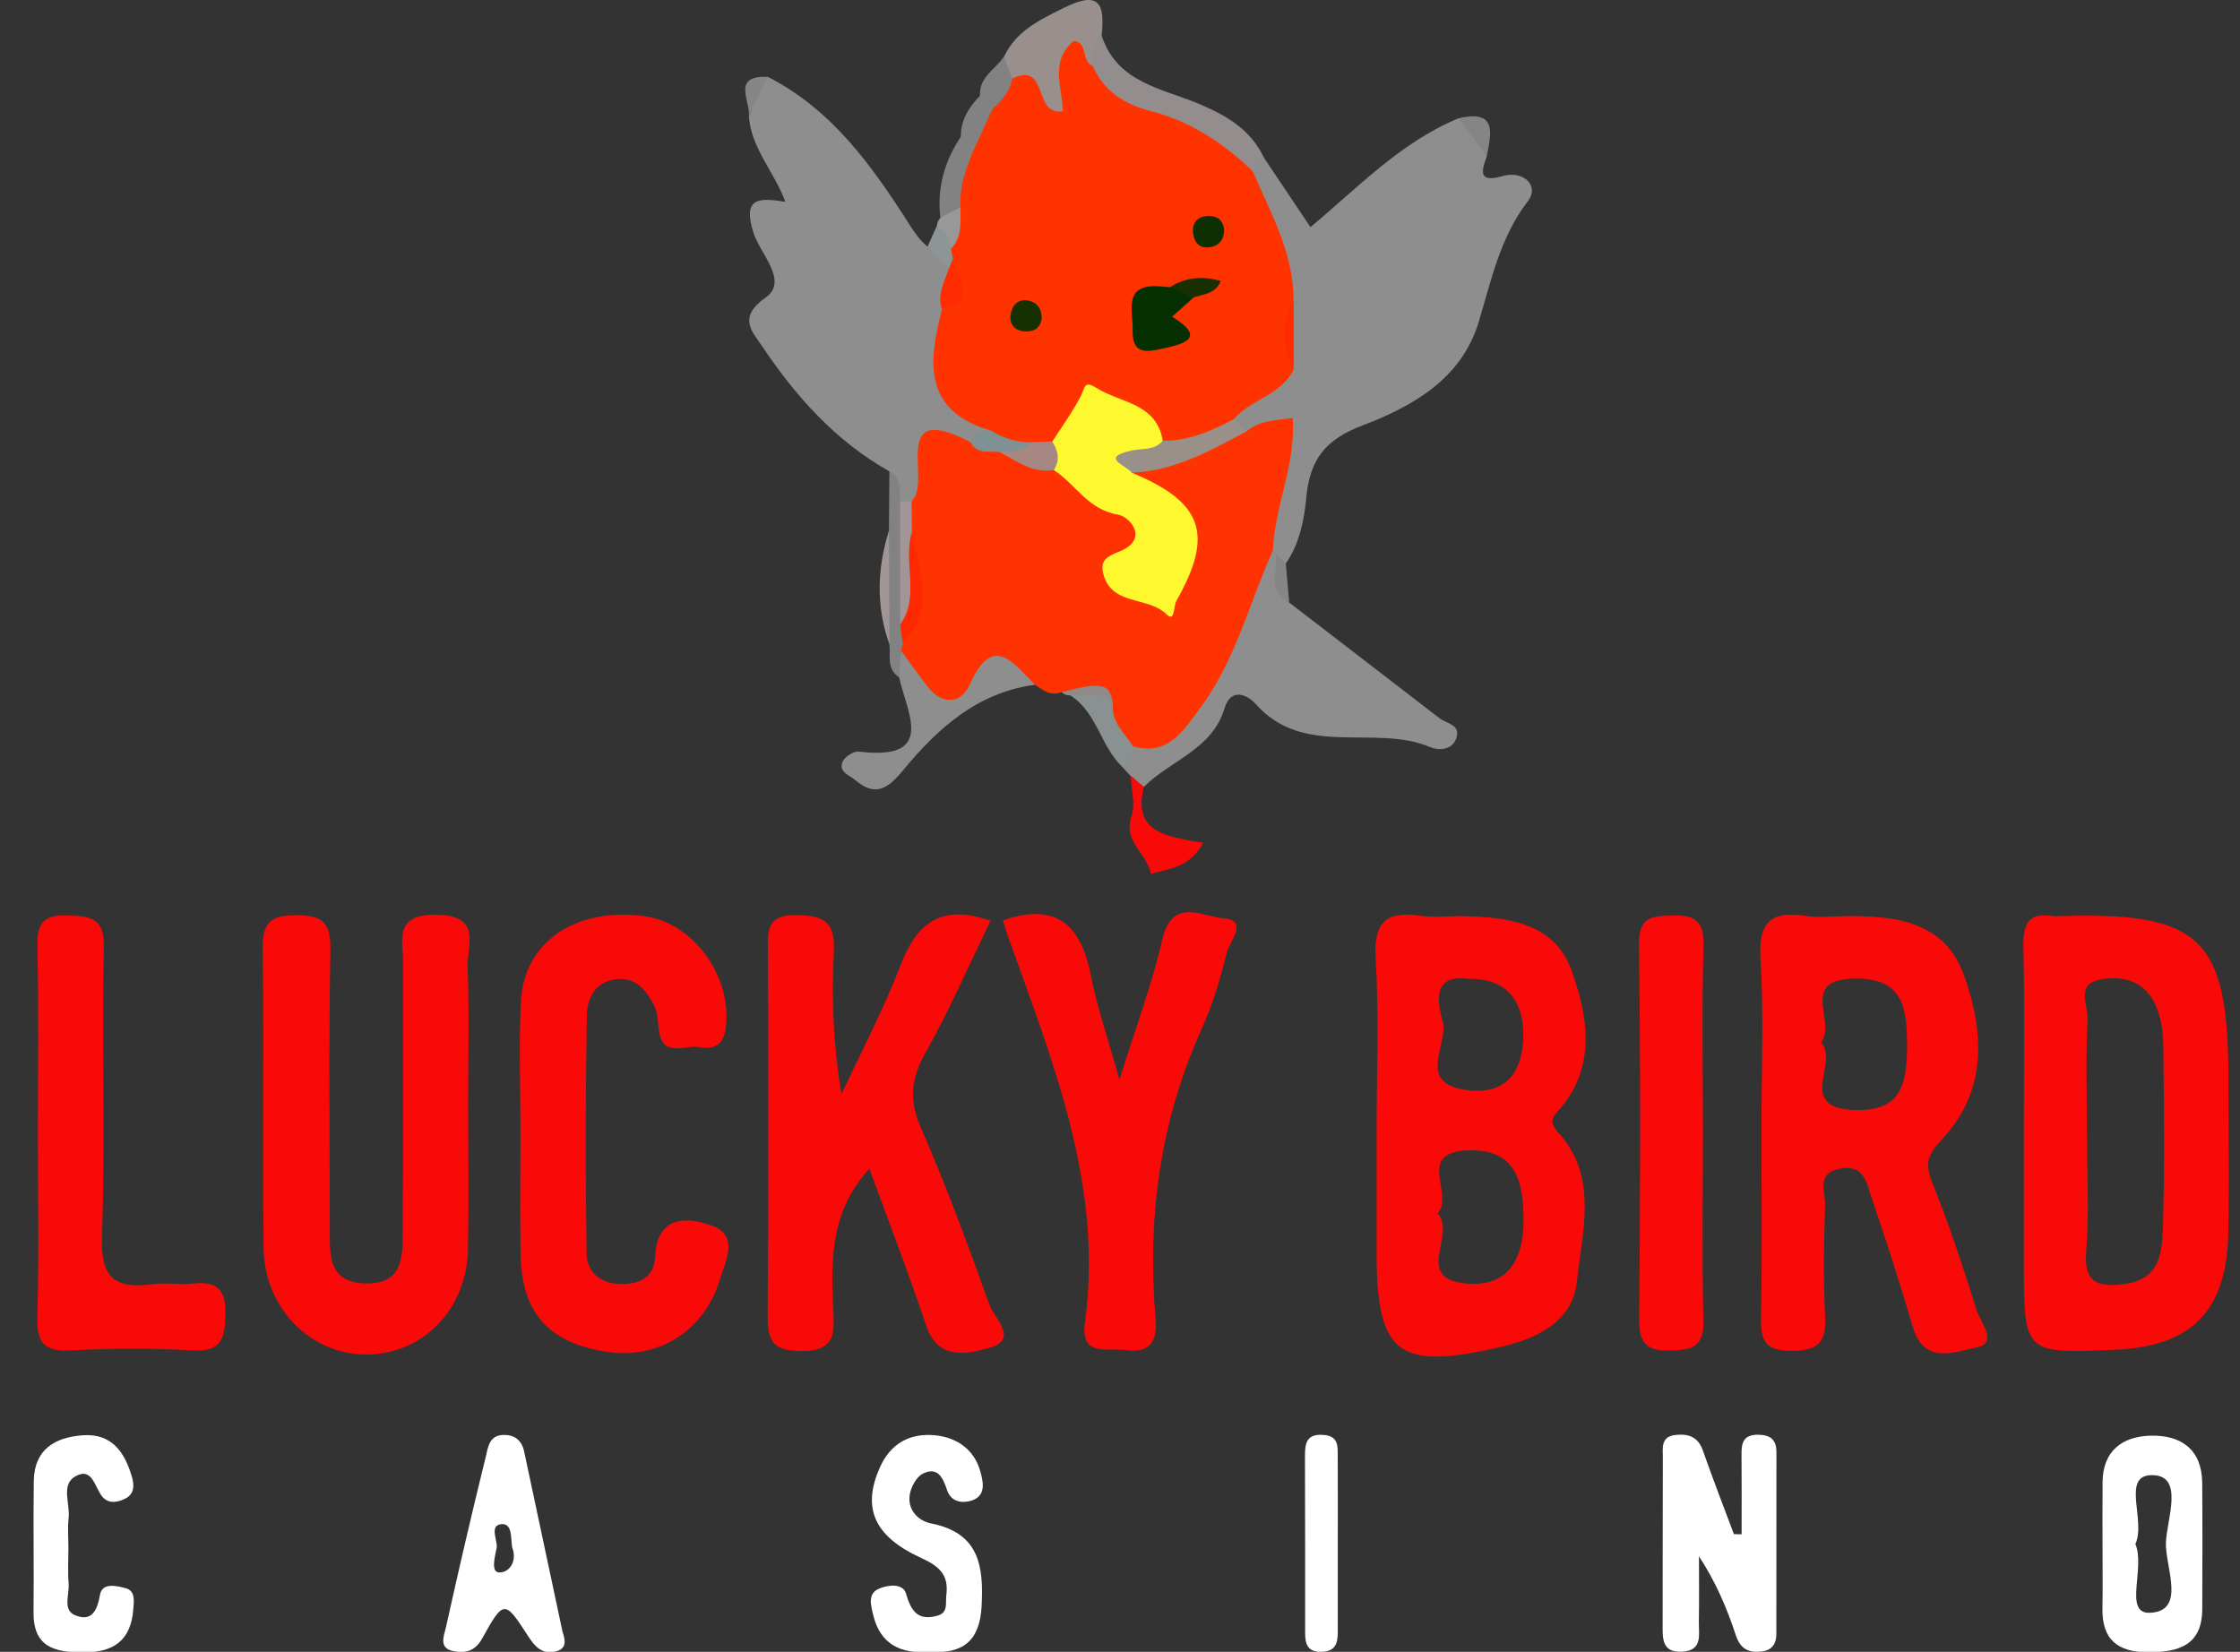 <?xml version="1.0" encoding="utf-8"?>
<!-- Generator: Adobe Illustrator 16.0.0, SVG Export Plug-In . SVG Version: 6.00 Build 0)  -->
<!DOCTYPE svg PUBLIC "-//W3C//DTD SVG 1.1//EN" "http://www.w3.org/Graphics/SVG/1.1/DTD/svg11.dtd">
<svg version="1.1" id="Layer_1" xmlns="http://www.w3.org/2000/svg" xmlns:xlink="http://www.w3.org/1999/xlink" x="0px" y="0px"
	 width="200px" height="147.503px" viewBox="0 0 200 147.503" enable-background="new 0 0 200 147.503" xml:space="preserve">
<rect x="0" y="0" width="200" height="147.503" fill="#333333" stroke="none"/>
<g>
	<path fill-rule="evenodd" clip-rule="evenodd" fill="#FE3301" d="M94.783,61.806c-0.951,0.373-1.652-0.154-2.36-0.657
		c-1.875-0.436-3.429-1.717-5.457,0.653c-2.36,2.758-4.363,1.577-6.918-3.531c-0.042-0.425,0.007-0.838,0.141-1.243
		c1.378-3.015,0.835-6.128,0.462-9.23c-0.163-1.251,0.277-2.508-0.049-3.763c-0.082-0.906,0.135-1.781,0.265-2.657
		c0.708-4.761,1.199-5.012,5.65-3.016c0.947,0.519,1.96,0.887,2.985,1.22c1.591,0.6,3.235,1.049,4.812,1.69
		c2.027,0.989,3.557,2.701,5.549,3.763c1.42,0.756,2.61,2.173,1.701,3.655c-2.125,3.457,0.652,3.954,2.637,5.055
		c2.271-6.053,2.272-6.053-2.641-10.328c-0.5-0.436-0.662-0.951-0.396-1.579c3.066-1.994,6.776-2.554,9.887-4.456
		c1.499-0.641,3.151-1.794,4.619-0.574c1.62,1.346,0.808,3.24,0.379,5.014c-0.561,2.318-1.171,4.637-1.446,7.017
		c-1.624,5.267-3.563,10.404-6.718,14.978c-1.634,2.366-3.416,4.631-6.873,3.593c-1.407-0.849-1.852-2.313-2.371-3.728
		C98.11,61.504,96.42,61.709,94.783,61.806z"/>
	<path fill-rule="evenodd" clip-rule="evenodd" fill="#F90908" d="M41.798,98.488c0,4.367,0.073,8.736-0.019,13.101
		c-0.111,5.305-3.961,9.272-8.924,9.367c-5.02,0.096-9.252-4.075-9.318-9.501c-0.107-8.883,0.053-17.77-0.083-26.652
		c-0.036-2.367,0.631-3.083,3.009-3.074c2.337,0.009,3.079,0.641,3.036,3.048c-0.147,8.279-0.067,16.563-0.049,24.845
		c0.005,2.267-0.235,4.845,3.06,4.984c3.671,0.156,3.434-2.67,3.451-5.058c0.053-7.83-0.004-15.661,0.036-23.491
		c0.01-2.042-0.93-4.437,2.991-4.372c4.092,0.067,2.699,2.721,2.766,4.607C41.898,90.353,41.799,94.422,41.798,98.488z"/>
	<path fill-rule="evenodd" clip-rule="evenodd" fill="#F90908" d="M77.624,104.368c-3.531,3.845-3.414,8.153-3.238,12.485
		c0.08,1.97,0.396,3.786-2.8,3.798c-2.894,0.01-3.063-1.221-3.044-3.489c0.086-10.692,0.057-21.385,0.021-32.076
		c-0.006-1.897-0.218-3.436,2.644-3.372c2.542,0.057,3.369,0.737,3.241,3.303c-0.207,4.14-0.056,8.297,0.688,12.685
		c1.764-3.799,3.74-7.518,5.232-11.421c1.438-3.764,3.559-5.646,8.072-4.056c-1.882,3.875-3.636,7.9-5.769,11.714
		c-1.282,2.289-1.575,4.187-0.478,6.69c2.276,5.195,4.227,10.54,6.153,15.879c0.441,1.223,2.699,3.126-0.062,3.87
		c-1.83,0.493-4.519,1.186-5.583-1.987C81.143,113.74,79.372,109.162,77.624,104.368z"/>
	<path fill-rule="evenodd" clip-rule="evenodd" fill="#8E8E8E" d="M113.65,49.144c0.166-3.984,2.078-7.712,1.765-11.82
		c-1.485,0.215-2.966,0.213-4.157,1.22c-0.833,0.433-1.173-0.066-1.42-0.746c0.231-2.924,3.936-3.123,4.52-5.77
		c0.219-1.714,0.137-3.43,0.071-5.145c-0.063-4.133-2.807-7.57-3.025-11.662c0.216-0.707,0.552-1.268,1.427-1.169
		c1.374,2.052,2.749,4.104,4.172,6.23c4.252-3.536,8.045-7.574,13.216-9.715c2.227,0.107,2.1,1.959,2.526,3.403
		c-0.493,1.347-0.746,2.376,1.399,1.758c1.907-0.55,3.313,0.875,2.292,2.208c-2.523,3.295-3.279,7.077-4.421,10.852
		c-1.524,5.045-5.918,7.516-10.354,9.199c-3.322,1.26-4.696,3.027-5.019,6.385c-0.194,2.026-0.592,4.159-1.836,5.943
		c-0.393-0.095-0.715-0.299-0.97-0.613C113.773,49.517,113.712,49.33,113.65,49.144z"/>
	<path fill-rule="evenodd" clip-rule="evenodd" fill="#8E8E8E" d="M86.641,39.481c-7.368-3.86-3.349,3.652-5.248,5.253
		c-0.315,0.329-0.689,0.419-1.12,0.271c-0.711-0.845,0.064-2.132-0.866-2.913c-4.796-2.702-8.359-6.69-11.365-11.183
		c-0.868-1.297-2.221-2.553,0.323-4.345c2.068-1.457-0.48-3.884-1.077-5.733c-1.001-3.103,0.325-3.236,2.835-2.801
		c-0.98-2.691-3.076-4.796-3.259-7.671c0.715-1.092-0.033-2.893,1.691-3.497c5.726,2.921,9.301,7.942,12.62,13.152
		c0.491,0.772,0.958,1.448,1.645,2.008c1.595-0.494,1.933,0.748,2.441,1.759c0.269,1.328-0.153,2.633-0.133,3.952
		c-1.576,4.43-0.046,7.794,3.588,10.44C88.395,39.198,87.508,39.325,86.641,39.481z"/>
	<path fill-rule="evenodd" clip-rule="evenodd" fill="#F90908" d="M46.472,101.149c0.002-3.915-0.155-7.837,0.041-11.742
		c0.268-5.33,4.924-8.428,11.058-7.587c4.4,0.603,7.796,5.428,7.232,9.919c-0.22,1.75-1.152,1.967-2.424,1.759
		c-1.272-0.207-3.219,1.003-3.547-1.501c-0.097-0.736-0.092-1.548-0.417-2.182c-0.699-1.364-1.62-2.605-3.449-2.366
		c-1.868,0.244-2.544,1.748-2.57,3.229c-0.123,7.073-0.129,14.15-0.023,21.224c0.024,1.646,1.146,2.688,2.973,2.753
		c1.769,0.063,3.071-0.614,3.15-2.433c0.164-3.816,2.984-3.51,5.043-2.788c2.5,0.875,1.235,3.228,0.688,4.976
		c-1.402,4.472-5.503,7.005-10.028,6.308c-5.229-0.805-7.631-3.479-7.718-8.728C46.421,108.376,46.469,104.762,46.472,101.149z"/>
	<path fill-rule="evenodd" clip-rule="evenodd" fill="#F90908" d="M89.542,82.195c4.909-1.708,7.003,0.537,7.869,4.962
		c0.542,2.775,1.482,5.472,2.542,9.271c1.491-4.798,2.927-8.626,3.838-12.576c0.874-3.797,3.69-1.97,5.399-1.855
		c2.376,0.16,0.589,2.058,0.346,3.049c-0.568,2.317-1.253,4.646-2.233,6.813c-3.737,8.259-4.883,16.902-4.134,25.854
		c0.174,2.068-0.425,3.147-2.719,2.847c-1.656-0.217-4.002,0.619-3.583-2.45c1.68-12.275-2.88-23.294-6.85-34.438
		C89.834,83.156,89.682,82.631,89.542,82.195z"/>
	<path fill-rule="evenodd" clip-rule="evenodd" fill="#F90908" d="M3.384,101.289c0-5.571,0.087-11.147-0.045-16.716
		c-0.05-2.115,0.496-2.916,2.733-2.825c2.066,0.083,3.253,0.21,3.196,2.873c-0.184,8.581,0.146,17.176-0.167,25.749
		c-0.136,3.737,1.155,4.773,4.541,4.304c1.182-0.165,2.419,0.084,3.608-0.051c2.14-0.243,2.918,0.526,2.877,2.741
		c-0.04,2.146-0.338,3.375-2.939,3.227c-3.603-0.206-7.235-0.201-10.838,0.001c-2.418,0.136-3.083-0.691-3.016-3.036
		C3.49,112.136,3.384,106.71,3.384,101.289z"/>
	<path fill-rule="evenodd" clip-rule="evenodd" fill="#F90908" d="M152.048,101.205c0,5.567-0.097,11.138,0.045,16.702
		c0.06,2.319-0.938,2.649-2.943,2.697c-2.203,0.052-2.806-0.687-2.789-2.826c0.091-11.135,0.122-22.271-0.019-33.405
		c-0.032-2.452,1.019-2.57,2.941-2.621c2.118-0.057,2.876,0.523,2.814,2.751C151.945,90.066,152.048,95.636,152.048,101.205z"/>
	<path fill-rule="evenodd" clip-rule="evenodd" fill="#8E8E8E" d="M101.17,66.641c3.14,0.917,4.53-1.46,5.966-3.382
		c3.157-4.226,4.402-9.379,6.515-14.115l0.259,0.261c1.09,1.28-0.562,3.306,1.2,4.403c4.475,3.442,8.953,6.881,13.422,10.331
		c0.64,0.492,1.95,0.571,1.479,1.83c-0.397,1.064-1.614,1.04-2.315,0.746c-4.986-2.098-11.239,1.026-15.575-3.84
		c-0.778-0.874-2.229-1.489-2.79,0.381c-1.112,3.703-4.836,4.631-7.188,7.005c-0.525-0.157-0.721-0.723-1.185-0.958
		c-0.275-0.297-0.551-0.595-0.827-0.893C100.259,67.691,100.523,67.053,101.17,66.641z"/>
	<path fill-rule="evenodd" clip-rule="evenodd" fill="#FFFFFF" d="M155.501,137.011c0-2.402,0.014-4.806-0.008-7.207
		c-0.009-1.025,0.225-1.692,1.469-1.686c1.137,0.007,1.65,0.457,1.648,1.576c-0.008,5.411-0.008,10.82-0.007,16.231
		c0,0.863-0.391,1.425-1.26,1.541c-1.162,0.157-1.942-0.168-2.364-1.455c-0.778-2.376-1.754-4.688-3.285-7.042
		c0,1.953,0.023,3.907-0.01,5.859c-0.019,1.133,0.368,2.561-1.49,2.663c-1.817,0.101-1.747-1.172-1.743-2.424
		c0.013-4.96-0.006-9.92,0.018-14.879c0.005-0.845-0.22-1.904,1.12-2.049c1.149-0.125,2.021,0.149,2.457,1.398
		c0.874,2.502,1.839,4.974,2.766,7.457C155.042,137.001,155.271,137.005,155.501,137.011z"/>
	<path fill-rule="evenodd" clip-rule="evenodd" fill="#FFFFFF" d="M83.009,147.502c-2.526,0.216-4.42-0.628-5.05-3.311
		c-0.194-0.83-0.527-1.898,0.552-2.339c0.801-0.327,2.113-0.5,2.39,0.472c0.453,1.588,1.083,2.428,2.792,1.957
		c0.997-0.274,0.71-1.147,0.801-1.85c0.228-1.771-0.588-2.551-2.225-3.299c-4.263-1.949-5.298-4.478-3.724-8.059
		c0.957-2.175,2.716-3.149,5.015-2.897c1.886,0.206,3.397,1.265,3.938,3.121c0.248,0.851,0.641,2.236-0.709,2.688
		c-0.797,0.268-1.856,0.2-2.232-0.929c-0.355-1.065-0.813-2.118-2.146-1.47c-0.557,0.271-1.027,1.116-1.163,1.777
		c-0.293,1.435,0.728,2.447,1.882,2.676c4.322,0.853,4.704,3.821,4.512,7.415C87.478,146.544,85.938,147.718,83.009,147.502z"/>
	<path fill-rule="evenodd" clip-rule="evenodd" fill="#FFFFFF" d="M6.107,138.252c0,1.051-0.066,2.107,0.02,3.15
		c0.081,0.978-0.557,2.362,0.574,2.833c1.476,0.613,1.971-0.382,2.233-1.843c0.195-1.089,1.481-0.784,2.271-0.575
		c0.914,0.243,0.75,1.182,0.695,1.894c-0.208,2.752-1.727,3.859-4.473,3.848c-2.591-0.011-4.469-0.486-4.433-3.615
		c0.045-3.903-0.036-7.808,0.024-11.71c0.043-2.81,1.895-3.893,4.383-4.067c2.568-0.18,3.724,1.494,4.37,3.683
		c0.225,0.762,0.239,1.539-0.555,1.956c-0.661,0.347-1.495,0.513-2.055-0.128c-0.712-0.814-0.879-2.709-2.427-1.848
		c-1.322,0.735-0.461,2.452-0.607,3.724C6.025,136.442,6.107,137.352,6.107,138.252z"/>
	<path fill-rule="evenodd" clip-rule="evenodd" fill="#8E8E8E" d="M80.466,58.127c0.772,1.048,1.532,2.107,2.319,3.145
		c1.325,1.746,3.013,1.588,3.788-0.132c2.124-4.714,3.915-1.857,5.848,0.009c-5.15,0.673-8.707,3.899-11.807,7.657
		c-1.348,1.634-2.468,2.381-4.257,0.852c-0.533-0.455-1.528-0.729-1.125-1.643c0.195-0.444,0.992-0.955,1.452-0.9
		c6.91,0.835,4.324-3.394,3.588-6.641C79.861,59.653,79.765,58.857,80.466,58.127z"/>
	<path fill-rule="evenodd" clip-rule="evenodd" fill="#FFFFFF" d="M119.445,138.092c-0.002,2.549-0.001,5.098-0.002,7.646
		c0,0.978-0.183,1.729-1.438,1.765c-1.267,0.033-1.475-0.698-1.476-1.686c-0.002-5.248,0.007-10.496-0.014-15.743
		c-0.004-1.158,0.102-2.051,1.652-1.939c1.33,0.095,1.27,0.976,1.274,1.861C119.454,132.695,119.446,135.394,119.445,138.092z"/>
	<path fill-rule="evenodd" clip-rule="evenodd" fill="#998F8D" d="M89.643,5.052c1.106-2.309,3.175-3.27,5.371-4.363
		c3.265-1.625,3.627-0.209,3.345,2.492c-0.391,0.918,0.227,2.126-0.821,2.854c-0.38,1.42-1.498-2.542-1.854,0.287
		c-0.183,1.458,1.499,3.631-0.841,4.295c-1.903,0.541-2.51-1.796-3.734-2.799c-0.232-0.19-0.451-0.397-0.689-0.584
		C89.648,6.69,89.788,5.822,89.643,5.052z"/>
	<path fill-rule="evenodd" clip-rule="evenodd" fill="#938E8D" d="M97.557,5.863c0.042-0.962-0.173-2,0.803-2.682
		c1.387,4.245,5.448,4.709,8.786,6.133c2.403,1.026,4.529,2.27,5.685,4.739c-0.327,0.413-0.655,0.825-0.982,1.238
		c-4.199-1.42-7.824-4.058-11.977-5.624C98.472,9.139,97.041,7.908,97.557,5.863z"/>
	<path fill-rule="evenodd" clip-rule="evenodd" fill="#F90908" d="M100.957,69.302c0.396,0.319,0.79,0.638,1.185,0.958
		c-1.104,4.211,2.249,4.459,5.292,5.003c-1.268,2.284-3.101,2.3-4.677,2.771c-0.292-1.794-2.528-2.855-1.726-5.157
		C101.399,71.823,101.005,70.502,100.957,69.302z"/>
	<path fill-rule="evenodd" clip-rule="evenodd" fill="#828282" d="M80.466,58.127c-0.064,0.782-0.129,1.564-0.194,2.347
		c-1.138-0.732-0.74-1.913-0.859-2.942c-0.676-3.376-0.593-6.755-0.045-10.136c0.013-1.768,0.026-3.535,0.04-5.302
		c1.115,0.63,0.906,1.728,0.964,2.731c1.086,3.375,0.887,6.855,0.858,10.321c-0.018,0.819-0.182,1.599-0.618,2.305
		C80.54,57.671,80.491,57.897,80.466,58.127z"/>
	<path fill-rule="evenodd" clip-rule="evenodd" fill="#899191" d="M101.17,66.641c-0.027,0.777-0.275,1.424-1.04,1.768
		c-1.88-1.844-2.203-4.814-4.565-6.311c1.432-0.507,2.987-1.6,3.798,0.808C99.229,64.508,100.416,65.47,101.17,66.641z"/>
	<path fill-rule="evenodd" clip-rule="evenodd" fill="#828282" d="M83.959,19.457c-0.315-2.65,0.364-5.049,1.831-7.249
		c0.861-0.247,1.23,0.28,1.507,0.957c0.268,1.892-0.323,3.624-1.002,5.343C85.704,19.282,85.053,19.92,83.959,19.457z"/>
	<path fill-rule="evenodd" clip-rule="evenodd" fill="#A19695" d="M79.368,47.396c0.015,3.378,0.03,6.757,0.045,10.136
		C78.208,54.158,78.307,50.778,79.368,47.396z"/>
	<path fill-rule="evenodd" clip-rule="evenodd" fill="#828282" d="M89.643,5.052c0.246,0.654,0.492,1.309,0.738,1.962
		c0.813,1.673-0.12,2.364-1.558,2.774c-0.702-0.136-1.142-0.553-1.325-1.244C87.401,6.883,88.879,6.186,89.643,5.052z"/>
	<path fill-rule="evenodd" clip-rule="evenodd" fill="#828282" d="M87.498,8.545c0.384,0.38,0.768,0.761,1.15,1.141
		c0.729,1.867,0.041,3.079-1.75,3.78c-0.37-0.419-0.739-0.838-1.109-1.257C85.772,10.713,86.516,9.574,87.498,8.545z"/>
	<path fill-rule="evenodd" clip-rule="evenodd" fill="#908A89" d="M99.363,62.906c-1.046-1.297-2.48-0.777-3.797-0.808
		c-0.302,0.014-0.564-0.084-0.783-0.292C98.437,60.855,99.15,61.027,99.363,62.906z"/>
	<path fill-rule="evenodd" clip-rule="evenodd" fill="#8D9697" d="M84.729,23.964c-0.637-0.647-1.273-1.293-1.91-1.941
		c0.275-0.616,0.551-1.232,0.826-1.848c1.309-0.55,1.6,0.428,1.963,1.303c0.089,0.469,0.077,0.938-0.028,1.404
		C85.433,23.35,85.148,23.71,84.729,23.964z"/>
	<path fill-rule="evenodd" clip-rule="evenodd" fill="#858585" d="M132.744,13.971c-0.843-1.135-1.685-2.269-2.526-3.403
		C133.704,9.74,133.151,11.91,132.744,13.971z"/>
	<path fill-rule="evenodd" clip-rule="evenodd" fill="#858585" d="M115.109,53.807c-2.058-1.016-0.985-2.886-1.2-4.404
		c0.299,0.304,0.598,0.608,0.896,0.913C114.906,51.479,115.009,52.644,115.109,53.807z"/>
	<path fill-rule="evenodd" clip-rule="evenodd" fill="#989898" d="M84.903,22.229c-0.062-0.903-0.343-1.671-1.257-2.054
		c0.025-0.274,0.129-0.514,0.313-0.718c0.603-0.321,1.205-0.642,1.807-0.963C86.743,20.032,87.209,21.451,84.903,22.229z"/>
	<path fill-rule="evenodd" clip-rule="evenodd" fill="#868686" d="M68.555,6.862c-0.564,1.166-1.127,2.332-1.691,3.497
		C66.999,8.987,65.302,6.727,68.555,6.862z"/>
	<path fill-rule="evenodd" clip-rule="evenodd" fill="#FEF92F" d="M101.052,42.213c6.355,2.625,7.352,5.503,3.987,11.437
		c-0.272,0.48-0.118,1.961-0.882,1.209c-1.68-1.656-4.982-0.714-5.67-3.702c-0.262-1.136,0.423-1.505,1.368-1.87
		c2.864-1.11,1.005-3.158-0.025-3.328c-2.707-0.449-3.801-2.732-5.737-3.983c-0.737-1.084-0.607-2.249-0.326-3.435
		c1.202-1.714,1.271-4.889,4.091-4.588c2.911,0.311,5.979,1.245,6.574,4.99C104.693,41.461,101.525,40.445,101.052,42.213z"/>
	<path fill-rule="evenodd" clip-rule="evenodd" fill="#9A908A" d="M101.052,42.213c-0.465-0.662-2.942-1.333-0.015-1.983
		c0.958-0.212,2.036,0.017,2.779-0.869c1.844-1.552,3.893-2.426,6.357-1.931c0.362,0.371,0.723,0.743,1.084,1.114
		C108.033,40.26,104.838,42.057,101.052,42.213z"/>
	<path fill-rule="evenodd" clip-rule="evenodd" fill="#FE2900" d="M80.611,57.451c-0.08-0.562-0.158-1.123-0.238-1.684
		c1.321-2.624-0.532-5.65,1.049-8.241C82.141,50.916,83.527,54.359,80.611,57.451z"/>
	<path fill-rule="evenodd" clip-rule="evenodd" fill="#A19695" d="M81.422,47.527c-0.839,2.685,0.779,5.682-1.049,8.24
		c0-3.646-0.001-7.294-0.002-10.942c0.34-0.03,0.681-0.059,1.021-0.09C81.403,45.665,81.413,46.596,81.422,47.527z"/>
	<path fill-rule="evenodd" clip-rule="evenodd" fill="#A68781" d="M93.958,39.426c0.503,0.827,0.722,1.668,0.134,2.55
		c-1.903,0.316-3.325-0.813-4.856-1.614c0.681-1.042,1.777-1.314,2.887-1.565C92.826,38.737,93.467,38.867,93.958,39.426z"/>
	<path fill-rule="evenodd" clip-rule="evenodd" fill="#809193" d="M92.108,39.483c-0.73,1.035-1.886,0.679-2.872,0.88
		c-0.926-0.117-2.017,0.254-2.595-0.882c0.378-0.782,1.087-0.962,1.862-1.021C89.976,37.846,91.154,38.27,92.108,39.483z"/>
	<path fill-rule="evenodd" clip-rule="evenodd" fill="#F90908" d="M139.33,98.962c3.241-3.869,2.413-8.324,0.982-12.312
		c-1.528-4.262-5.767-4.792-9.832-4.836c-1.206-0.013-2.434,0.143-3.614-0.031c-3.025-0.446-4.233,0.461-4.039,3.791
		c0.308,5.259,0.082,10.547,0.082,15.822c0,3.468,0,6.934,0,10.401c0,9.195,1.922,10.625,11.185,8.455
		c3.306-0.774,6.337-2.337,6.7-5.811c0.468-4.47,1.948-9.358-1.677-13.324C138.118,100.026,138.806,99.588,139.33,98.962z
		 M128.809,91.176c-0.439-1.543-1.007-4.252,2.313-3.761c3.651-0.094,4.942,2.289,4.888,5.127c-0.053,2.784-1.195,5.225-4.896,4.818
		C126.288,96.831,129.398,93.251,128.809,91.176z M131.001,114.623c-4.93-0.399-0.887-4.406-2.646-6.262
		c1.553-1.71-2.085-5.533,2.86-5.642c4.328-0.096,4.773,3.146,4.815,6.035C136.075,111.808,135.095,114.955,131.001,114.623z"/>
	<path fill-rule="evenodd" clip-rule="evenodd" fill="#F90908" d="M176.499,117.031c-1.221-3.853-2.471-7.708-3.988-11.448
		c-0.685-1.691-0.357-2.535,0.852-3.816c4.118-4.364,3.808-9.658,1.968-14.74c-1.712-4.733-6.091-5.271-10.493-5.216
		c-1.205,0.015-2.432,0.146-3.611-0.026c-3.029-0.446-4.239,0.47-4.039,3.797c0.309,5.104,0.082,10.239,0.082,15.362
		c0,5.574,0.064,11.149-0.034,16.723c-0.035,1.995,0.314,2.957,2.672,2.958c2.383,0,3.178-0.693,3.052-3.068
		c-0.175-3.305-0.116-6.629-0.004-9.939c0.039-1.155-0.84-2.83,1.302-3.253c2.229-0.44,2.426,1.363,2.874,2.672
		c1.307,3.813,2.529,7.659,3.679,11.523c1.01,3.395,3.841,2.118,5.632,1.771C178.461,119.939,176.842,118.11,176.499,117.031z
		 M165.515,99.12c-5.238-0.225-1.219-4.286-2.938-6.045c1.468-1.779-2.021-5.572,2.937-5.69c4.325-0.104,4.757,2.48,4.759,5.885
		S169.862,99.305,165.515,99.12z"/>
	<path fill-rule="evenodd" clip-rule="evenodd" fill="#F90908" d="M198.972,96.552c0-12.829-2.393-15.147-15.207-14.74
		c-0.151,0.004-0.306,0.022-0.452-0.002c-2.34-0.391-2.695,0.843-2.652,2.854c0.115,5.271,0.039,10.548,0.039,15.823
		c0,4.068,0,8.138,0,12.206c0,8.182,0,8.182,8.109,7.841c6.862-0.287,10.005-3.458,10.146-10.419
		C199.046,105.597,198.972,101.074,198.972,96.552z M193.13,109.145c-0.067,2.334-0.066,5.052-3.365,5.502
		c-2.121,0.29-3.748,0.162-3.5-2.88c0.293-3.59,0.068-7.223,0.068-10.837c0-3.313-0.119-6.632,0.063-9.936
		c0.066-1.213-1.197-3.183,1.343-3.566c2.183-0.328,3.899,0.399,4.773,2.431c0.455,1.059,0.623,2.31,0.639,3.477
		C193.215,98.606,193.281,103.879,193.13,109.145z"/>
	<path fill-rule="evenodd" clip-rule="evenodd" fill="#FE3300" d="M92.108,39.483c-1.309,0.037-2.502-0.332-3.605-1.023
		c-6.084-1.739-5.637-6.125-4.392-10.835c0.995-1.355,1.378-2.842,0.962-4.5c-0.057-0.299-0.113-0.598-0.17-0.896
		c1.034-1.072,0.84-2.427,0.862-3.734c-0.127-1.791,0.486-3.413,1.133-5.029c0.583-1.26,1.167-2.519,1.75-3.78
		c0.835-0.724,1.534-1.536,1.733-2.671c3.313-1.564,1.78,3.347,4.511,2.927C94.9,7.968,93.647,5.5,95.867,3.662
		c1.319,0.122,0.656,1.858,1.69,2.201c0.973,2.255,2.822,3.447,5.089,4.026c3.598,0.919,6.569,2.862,9.203,5.401
		c1.591,3.705,3.635,7.266,3.649,11.472c-0.479,2.07-0.489,4.14,0.007,6.209c-1.079,2.321-3.813,2.663-5.331,4.458
		c-1.995,1.051-4.035,1.956-6.357,1.931c-0.547-3.38-3.766-3.359-5.922-4.72c-1.122-0.708-1.018-0.011-1.38,0.696
		c-0.73,1.426-1.691,2.733-2.557,4.09C93.341,39.446,92.725,39.464,92.108,39.483z"/>
	<path fill-rule="evenodd" clip-rule="evenodd" fill="#FE2A00" d="M115.505,32.971c-1.143-2.068-1.132-4.139-0.006-6.21
		C115.501,28.832,115.503,30.901,115.505,32.971z"/>
	<path fill-rule="evenodd" clip-rule="evenodd" fill="#FE2C00" d="M85.073,23.125c0.312,1.635,2.458,3.663-0.962,4.5
		c-0.454-1.332,0.215-2.474,0.618-3.661C84.844,23.685,84.958,23.405,85.073,23.125z"/>
	<path fill-rule="evenodd" clip-rule="evenodd" fill="#FFFFFF" d="M196.626,132.427c-0.024-3.033-1.934-4.299-4.626-4.224
		c-2.473,0.069-4.245,1.328-4.27,4.138c-0.018,1.945-0.004,3.892-0.005,5.837c-0.001,1.796,0.031,3.593-0.008,5.388
		c-0.062,2.851,1.356,3.986,4.137,3.976c2.738-0.011,4.77-0.65,4.777-3.889C196.641,139.911,196.658,136.168,196.626,132.427z
		 M191.925,144.018c-2.34,0.072-0.36-4.027-1.266-6.142c0.966-2.087-1.287-6.127,1.458-6.149c2.957-0.024,1.335,3.963,1.268,6.03
		C193.312,139.93,195.243,143.915,191.925,144.018z"/>
	<path fill-rule="evenodd" clip-rule="evenodd" fill="#FFFFFF" d="M50.227,145.719c-1.141-5.369-2.278-10.74-3.428-16.107
		c-0.218-1.015-0.88-1.527-1.924-1.472c-1.226,0.064-1.311,1.169-1.503,1.946c-1.245,5.052-2.425,10.119-3.548,15.199
		c-0.161,0.729-0.715,1.894,0.656,2.157c1.022,0.197,1.917,0.051,2.57-1.129c1.924-3.473,2.011-3.449,4.092-0.229
		c0.613,0.95,1.258,1.698,2.506,1.377C50.649,147.204,50.466,146.419,50.227,145.719z M44.536,140.414
		c-0.724-0.053-0.341-1.44-0.179-2.255c0.018-0.744-0.652-1.968,0.429-2.057c0.966-0.079,0.82,1.251,0.936,2.061
		C46.228,139.412,45.447,140.481,44.536,140.414z"/>
	<path fill-rule="evenodd" clip-rule="evenodd" fill="#063002" d="M106.565,26.571c-0.637,0.569-1.273,1.14-1.909,1.709
		c3.034,1.867,1.173,2.412-0.795,2.839c-1.331,0.289-2.795,0.642-2.73-1.584c0.053-1.798-0.919-4.204,2.436-3.968
		c0.299,0.021,0.596,0.053,0.894,0.08C105.354,25.517,106.515,24.777,106.565,26.571z"/>
	<path fill-rule="evenodd" clip-rule="evenodd" fill="#163002" d="M93.01,28.417c-0.116,0.918-0.737,1.244-1.555,1.171
		c-0.866-0.077-1.357-0.621-1.219-1.506c0.127-0.812,0.614-1.39,1.521-1.247C92.598,26.969,93.01,27.553,93.01,28.417z"/>
	<path fill-rule="evenodd" clip-rule="evenodd" fill="#0D3002" d="M109.301,20.493c-0.005,0.869-0.411,1.447-1.27,1.582
		c-0.925,0.146-1.401-0.404-1.504-1.248c-0.107-0.879,0.336-1.462,1.222-1.533C108.572,19.229,109.197,19.566,109.301,20.493z"/>
	<path fill-rule="evenodd" clip-rule="evenodd" fill="#193002" d="M106.565,26.571c-0.701-0.308-1.401-0.615-2.104-0.923
		c1.394-0.905,2.882-1.01,4.531-0.565C108.531,26.275,107.441,26.25,106.565,26.571z"/>
</g>
</svg>
